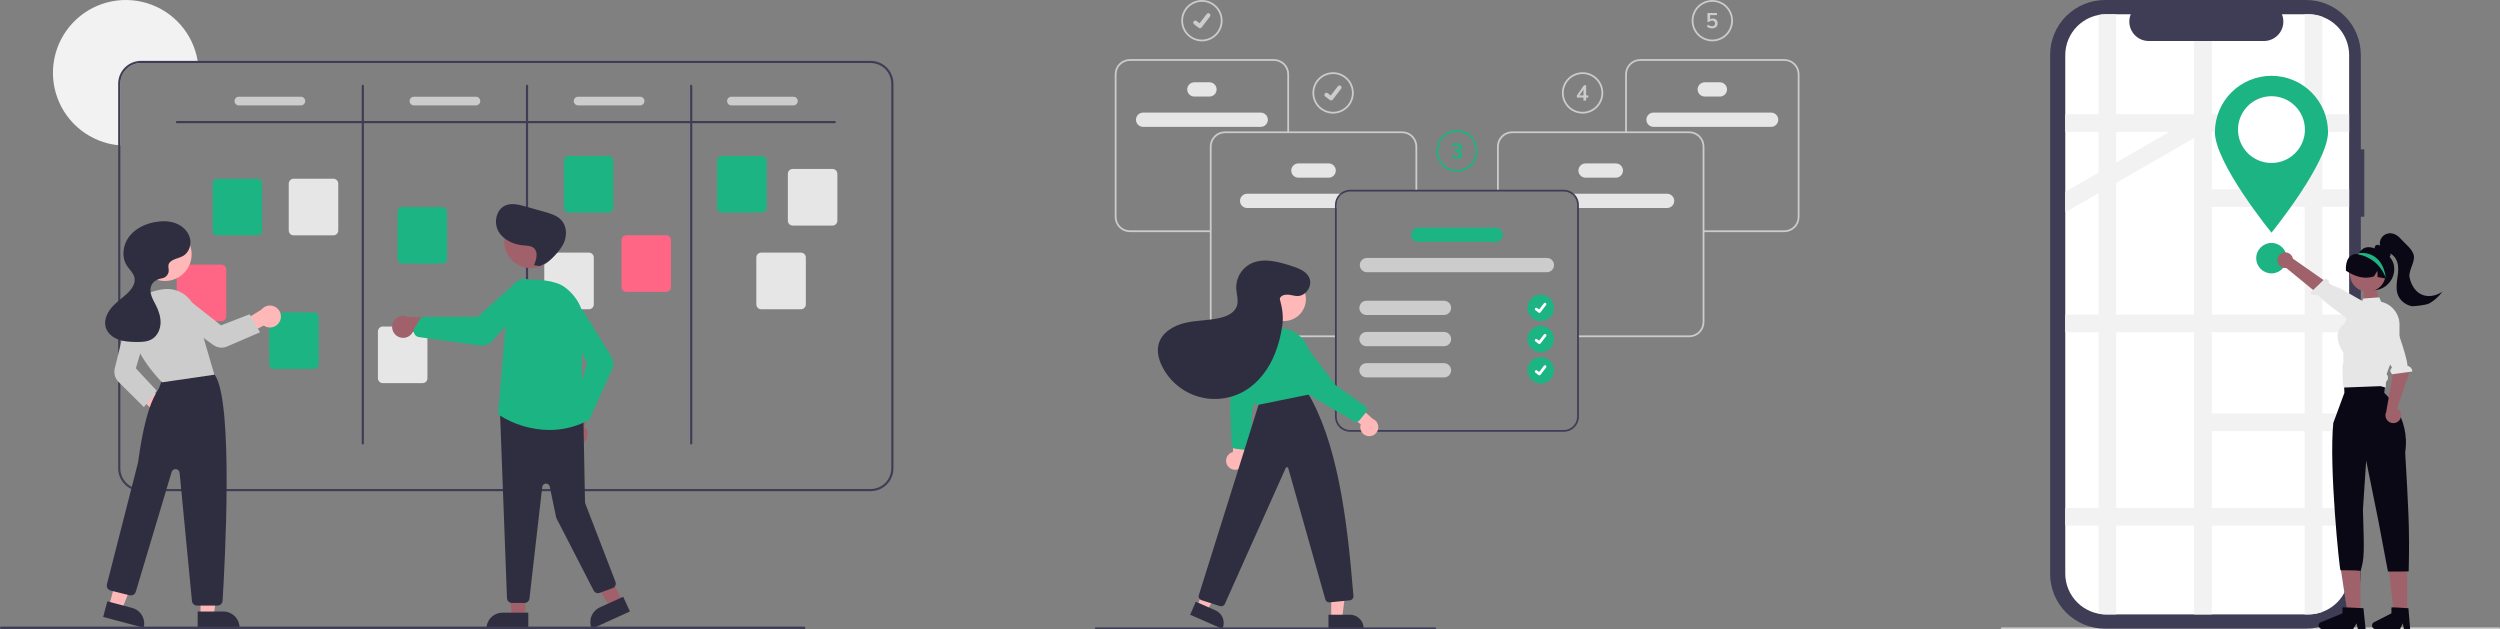 <svg width="1192" height="300" viewBox="0 0 1192 300" fill="none" xmlns="http://www.w3.org/2000/svg">
<rect x="0" y="0" width="1192" height="300" fill="#808080" stroke="none"/>
<g clip-path="url(#clip0_306_265)">
<path d="M94.398 30.051H67.231C64.619 30.054 62.115 31.092 60.268 32.937C58.421 34.783 57.383 37.285 57.38 39.896V69.331C57.033 69.31 56.686 69.279 56.343 69.237C49.907 68.561 43.788 66.1 38.677 62.134C33.565 58.168 29.663 52.854 27.412 46.79C25.16 40.727 24.649 34.155 25.935 27.817C27.221 21.478 30.253 15.624 34.689 10.916C39.126 6.207 44.79 2.831 51.044 1.168C57.298 -0.496 63.893 -0.38 70.084 1.502C76.276 3.384 81.818 6.956 86.087 11.818C90.355 16.679 93.18 22.635 94.242 29.015C94.299 29.357 94.351 29.704 94.398 30.051Z" fill="#F2F2F2"/>
<path d="M415.112 29.015H67.231C64.344 29.018 61.577 30.166 59.536 32.206C57.495 34.245 56.346 37.011 56.343 39.896V223.312C56.346 226.197 57.495 228.963 59.536 231.003C61.577 233.043 64.344 234.19 67.231 234.193H415.112C417.999 234.19 420.766 233.043 422.807 231.003C424.849 228.963 425.997 226.197 426 223.312V39.896C425.997 37.011 424.849 34.245 422.807 32.206C420.766 30.166 417.999 29.018 415.112 29.015ZM424.963 223.312C424.961 225.923 423.922 228.425 422.075 230.271C420.228 232.117 417.724 233.154 415.112 233.157H67.231C64.619 233.154 62.115 232.117 60.268 230.271C58.421 228.425 57.383 225.923 57.38 223.312V39.896C57.383 37.286 58.421 34.783 60.268 32.937C62.115 31.092 64.619 30.054 67.231 30.051H415.112C417.724 30.054 420.228 31.092 422.075 32.937C423.922 34.783 424.961 37.286 424.963 39.896V223.312Z" fill="#3F3D56"/>
<path d="M398.003 58.74H84.34C84.202 58.74 84.07 58.685 83.973 58.588C83.876 58.491 83.821 58.359 83.821 58.222C83.821 58.084 83.876 57.953 83.973 57.855C84.07 57.758 84.202 57.704 84.34 57.704H398.003C398.141 57.704 398.273 57.758 398.37 57.855C398.467 57.953 398.522 58.084 398.522 58.222C398.522 58.359 398.467 58.491 398.37 58.588C398.273 58.685 398.141 58.74 398.003 58.74Z" fill="#3F3D56"/>
<path d="M172.995 211.914C172.858 211.914 172.726 211.859 172.628 211.762C172.531 211.665 172.477 211.533 172.477 211.395V40.932C172.477 40.794 172.531 40.663 172.628 40.566C172.726 40.468 172.858 40.414 172.995 40.414C173.133 40.414 173.264 40.468 173.362 40.566C173.459 40.663 173.513 40.794 173.513 40.932V211.395C173.513 211.533 173.459 211.665 173.362 211.762C173.264 211.859 173.133 211.914 172.995 211.914Z" fill="#3F3D56"/>
<path d="M251.282 211.914C251.144 211.914 251.012 211.859 250.915 211.762C250.818 211.665 250.763 211.533 250.763 211.395V40.932C250.763 40.794 250.818 40.663 250.915 40.566C251.012 40.468 251.144 40.414 251.282 40.414C251.419 40.414 251.551 40.468 251.648 40.566C251.745 40.663 251.8 40.794 251.8 40.932V211.395C251.8 211.533 251.745 211.665 251.648 211.762C251.551 211.859 251.419 211.914 251.282 211.914Z" fill="#3F3D56"/>
<path d="M329.568 211.914C329.43 211.914 329.298 211.859 329.201 211.762C329.104 211.665 329.049 211.533 329.049 211.395V40.932C329.049 40.794 329.104 40.663 329.201 40.566C329.298 40.468 329.43 40.414 329.568 40.414C329.705 40.414 329.837 40.468 329.934 40.566C330.032 40.663 330.086 40.794 330.086 40.932V211.395C330.086 211.533 330.032 211.665 329.934 211.762C329.837 211.859 329.705 211.914 329.568 211.914Z" fill="#3F3D56"/>
<path d="M122.662 112.22H103.717C103.099 112.219 102.506 111.973 102.068 111.536C101.631 111.099 101.385 110.506 101.384 109.888V87.547C101.385 86.928 101.631 86.336 102.068 85.899C102.506 85.462 103.099 85.216 103.717 85.215H122.662C123.28 85.216 123.873 85.462 124.311 85.899C124.748 86.336 124.994 86.928 124.995 87.547V109.888C124.994 110.506 124.748 111.099 124.311 111.536C123.873 111.973 123.28 112.219 122.662 112.22Z" fill="#1DB483"/>
<path d="M149.621 175.949H130.677C130.058 175.948 129.465 175.703 129.028 175.265C128.59 174.828 128.344 174.236 128.344 173.618V151.276C128.344 150.658 128.59 150.065 129.028 149.628C129.465 149.191 130.058 148.945 130.677 148.945H149.621C150.24 148.945 150.833 149.191 151.27 149.628C151.707 150.065 151.953 150.658 151.954 151.276V173.618C151.953 174.236 151.707 174.828 151.27 175.265C150.833 175.703 150.24 175.948 149.621 175.949Z" fill="#1DB483"/>
<path d="M210.799 125.691H191.855C191.236 125.69 190.643 125.444 190.206 125.007C189.768 124.57 189.522 123.977 189.521 123.359V101.018C189.522 100.4 189.768 99.807 190.206 99.37C190.643 98.933 191.236 98.687 191.855 98.686H210.799C211.417 98.687 212.01 98.933 212.448 99.37C212.885 99.807 213.131 100.4 213.132 101.018V123.359C213.131 123.977 212.885 124.57 212.448 125.007C212.01 125.444 211.417 125.69 210.799 125.691Z" fill="#1DB483"/>
<path d="M290.122 101.339H271.178C270.559 101.338 269.966 101.092 269.529 100.655C269.091 100.218 268.845 99.626 268.845 99.007V76.666C268.845 76.048 269.091 75.455 269.529 75.018C269.966 74.581 270.559 74.335 271.178 74.335H290.122C290.741 74.335 291.334 74.581 291.771 75.018C292.208 75.455 292.454 76.048 292.455 76.666V99.007C292.454 99.626 292.208 100.218 291.771 100.655C291.334 101.092 290.741 101.338 290.122 101.339Z" fill="#1DB483"/>
<path d="M363.224 101.339H344.279C343.661 101.338 343.068 101.092 342.63 100.655C342.193 100.218 341.947 99.626 341.946 99.007V76.666C341.947 76.048 342.193 75.455 342.63 75.018C343.068 74.581 343.661 74.335 344.279 74.335H363.224C363.842 74.335 364.435 74.581 364.872 75.018C365.31 75.455 365.556 76.048 365.557 76.666V99.007C365.556 99.626 365.31 100.218 364.872 100.655C364.435 101.092 363.842 101.338 363.224 101.339Z" fill="#1DB483"/>
<path d="M396.923 107.557H377.979C377.36 107.556 376.767 107.31 376.33 106.873C375.892 106.436 375.646 105.843 375.646 105.225V82.884C375.646 82.265 375.892 81.673 376.33 81.236C376.767 80.799 377.36 80.553 377.979 80.552H396.923C397.541 80.553 398.134 80.799 398.572 81.236C399.009 81.673 399.255 82.265 399.256 82.884V105.225C399.255 105.843 399.009 106.436 398.572 106.873C398.134 107.31 397.541 107.556 396.923 107.557Z" fill="#E6E6E6"/>
<path d="M381.888 147.452H362.943C362.325 147.452 361.732 147.206 361.294 146.769C360.857 146.331 360.611 145.739 360.61 145.121V122.779C360.611 122.161 360.857 121.569 361.294 121.131C361.732 120.694 362.325 120.448 362.943 120.448H381.888C382.506 120.448 383.099 120.694 383.537 121.131C383.974 121.569 384.22 122.161 384.221 122.779V145.121C384.22 145.739 383.974 146.332 383.537 146.769C383.099 147.206 382.506 147.452 381.888 147.452Z" fill="#E6E6E6"/>
<path d="M317.6 139.162H298.655C298.037 139.162 297.444 138.916 297.006 138.479C296.569 138.041 296.323 137.449 296.322 136.831V114.489C296.323 113.871 296.569 113.278 297.006 112.841C297.444 112.404 298.037 112.158 298.655 112.158H317.6C318.218 112.158 318.811 112.404 319.248 112.841C319.686 113.278 319.932 113.871 319.933 114.489V136.831C319.932 137.449 319.686 138.041 319.248 138.479C318.811 138.916 318.218 139.162 317.6 139.162Z" fill="#FF6584"/>
<path d="M280.789 147.452H261.845C261.227 147.452 260.634 147.206 260.196 146.769C259.759 146.331 259.513 145.739 259.512 145.121V122.779C259.513 122.161 259.759 121.569 260.196 121.131C260.634 120.694 261.227 120.448 261.845 120.448H280.789C281.408 120.448 282.001 120.694 282.438 121.131C282.876 121.569 283.122 122.161 283.123 122.779V145.121C283.122 145.739 282.876 146.332 282.438 146.769C282.001 147.206 281.408 147.452 280.789 147.452Z" fill="#E6E6E6"/>
<path d="M201.466 182.685H182.522C181.903 182.684 181.31 182.438 180.873 182.001C180.436 181.564 180.19 180.971 180.189 180.353V158.012C180.19 157.394 180.436 156.801 180.873 156.364C181.31 155.927 181.903 155.681 182.522 155.68H201.466C202.085 155.681 202.678 155.927 203.115 156.364C203.553 156.801 203.799 157.394 203.799 158.012V180.353C203.799 180.971 203.553 181.564 203.115 182.001C202.678 182.438 202.085 182.684 201.466 182.685Z" fill="#E6E6E6"/>
<path d="M105.553 153.151H86.608C85.99 153.151 85.397 152.905 84.96 152.468C84.522 152.031 84.276 151.438 84.275 150.82V128.479C84.276 127.86 84.522 127.268 84.96 126.831C85.397 126.394 85.99 126.148 86.608 126.147H105.553C106.171 126.148 106.764 126.394 107.202 126.831C107.639 127.268 107.885 127.86 107.886 128.479V150.82C107.885 151.438 107.639 152.031 107.202 152.468C106.764 152.905 106.171 153.151 105.553 153.151Z" fill="#FF6584"/>
<path d="M158.953 112.22H140.009C139.39 112.219 138.797 111.973 138.36 111.536C137.922 111.099 137.676 110.506 137.676 109.888V87.547C137.676 86.928 137.922 86.336 138.36 85.899C138.797 85.462 139.39 85.216 140.009 85.215H158.953C159.572 85.216 160.165 85.462 160.602 85.899C161.039 86.336 161.285 86.928 161.286 87.547V109.888C161.285 110.506 161.039 111.099 160.602 111.536C160.165 111.973 159.572 112.219 158.953 112.22Z" fill="#E6E6E6"/>
<path d="M143.443 50.258H113.892C113.342 50.258 112.814 50.04 112.425 49.651C112.036 49.263 111.818 48.735 111.818 48.186C111.818 47.636 112.036 47.109 112.425 46.72C112.814 46.332 113.342 46.113 113.892 46.113H143.443C143.993 46.113 144.521 46.332 144.91 46.72C145.299 47.109 145.517 47.636 145.517 48.186C145.517 48.735 145.299 49.263 144.91 49.651C144.521 50.04 143.993 50.258 143.443 50.258Z" fill="#CCCCCC"/>
<path d="M226.914 50.258H197.362C196.812 50.258 196.285 50.04 195.896 49.651C195.507 49.263 195.289 48.735 195.289 48.186C195.289 47.636 195.507 47.109 195.896 46.72C196.285 46.332 196.812 46.113 197.362 46.113H226.914C227.464 46.113 227.992 46.332 228.381 46.72C228.769 47.109 228.988 47.636 228.988 48.186C228.988 48.735 228.769 49.263 228.381 49.651C227.992 50.04 227.464 50.258 226.914 50.258Z" fill="#CCCCCC"/>
<path d="M305.201 50.258H275.649C275.099 50.258 274.572 50.04 274.183 49.651C273.794 49.263 273.575 48.735 273.575 48.186C273.575 47.636 273.794 47.109 274.183 46.72C274.572 46.332 275.099 46.113 275.649 46.113H305.201C305.751 46.113 306.278 46.332 306.667 46.72C307.056 47.109 307.275 47.636 307.275 48.186C307.275 48.735 307.056 49.263 306.667 49.651C306.278 50.04 305.751 50.258 305.201 50.258Z" fill="#CCCCCC"/>
<path d="M378.302 50.258H348.751C348.201 50.258 347.673 50.04 347.284 49.651C346.895 49.263 346.677 48.735 346.677 48.186C346.677 47.636 346.895 47.109 347.284 46.72C347.673 46.332 348.201 46.113 348.751 46.113H378.302C378.852 46.113 379.38 46.332 379.769 46.72C380.158 47.109 380.376 47.636 380.376 48.186C380.376 48.735 380.158 49.263 379.769 49.651C379.38 50.04 378.852 50.258 378.302 50.258Z" fill="#CCCCCC"/>
<path d="M77.254 202.013C76.496 201.939 75.763 201.699 75.107 201.311C74.451 200.923 73.888 200.396 73.458 199.767C73.028 199.138 72.741 198.423 72.618 197.671C72.494 196.92 72.537 196.15 72.743 195.417L59.454 183.054L66.481 181.272L79.549 191.865C80.758 192.293 81.769 193.15 82.388 194.273C83.008 195.395 83.194 196.707 82.912 197.957C82.629 199.208 81.897 200.312 80.854 201.059C79.811 201.807 78.53 202.146 77.254 202.013Z" fill="#FFB8B8"/>
<path d="M95.605 293.391H101.961L104.984 268.889H95.603L95.605 293.391Z" fill="#FFB8B8"/>
<path d="M114.219 299.288L94.243 299.289L94.243 291.576L106.501 291.575C108.548 291.575 110.511 292.388 111.958 293.834C113.406 295.281 114.219 297.242 114.219 299.288Z" fill="#2F2E41"/>
<path d="M52.024 288.804L58.166 290.438L67.395 267.539L58.33 265.128L52.024 288.804Z" fill="#FFB8B8"/>
<path d="M68.494 299.29L49.19 294.155L51.175 286.701L63.021 289.852C64.999 290.379 66.687 291.668 67.713 293.438C68.74 295.208 69.021 297.313 68.494 299.29Z" fill="#2F2E41"/>
<path d="M103.67 288.752H93.971C93.359 288.754 92.767 288.527 92.314 288.115C91.86 287.703 91.578 287.137 91.521 286.527L85.633 225.424C85.59 224.976 85.392 224.556 85.074 224.238C84.756 223.919 84.336 223.721 83.888 223.677C83.439 223.633 82.99 223.747 82.616 223.998C82.242 224.249 81.967 224.622 81.838 225.053L64.742 282.151C64.562 282.757 64.153 283.271 63.603 283.584C63.052 283.898 62.402 283.987 61.787 283.832L52.765 281.578C52.45 281.499 52.153 281.359 51.893 281.165C51.632 280.972 51.413 280.729 51.247 280.45C51.081 280.171 50.971 279.863 50.925 279.542C50.879 279.221 50.897 278.893 50.977 278.579C51.125 278.004 65.707 221.053 65.834 220.467C69.138 196.132 73.091 189.611 75.215 186.108C75.39 185.818 75.552 185.551 75.697 185.299C75.879 184.984 77 181.857 77.711 179.826C77.803 179.495 77.963 179.188 78.18 178.922C78.397 178.657 78.668 178.439 78.973 178.283C87.896 173.722 98.336 176.879 101.323 177.956C101.818 178.13 102.244 178.46 102.535 178.896C111.497 192.404 107.099 270.859 106.126 286.449C106.086 287.073 105.81 287.658 105.353 288.085C104.897 288.513 104.295 288.751 103.67 288.752Z" fill="#2F2E41"/>
<path d="M78.641 133.98C85.674 133.98 91.375 128.282 91.375 121.254C91.375 114.226 85.674 108.528 78.641 108.528C71.608 108.528 65.907 114.226 65.907 121.254C65.907 128.282 71.608 133.98 78.641 133.98Z" fill="#FFB8B8"/>
<path d="M77.292 182.296L77.2 182.208C77.028 182.042 60.062 165.431 62.258 150.071C63.197 143.502 68.516 139.304 77.639 137.931C80.991 137.434 84.41 138.162 87.267 139.982C90.125 141.802 92.229 144.592 93.193 147.839L102.214 178.659L77.292 182.296Z" fill="#CCCCCC"/>
<path d="M68.608 194.111L56.519 182.106C55.692 181.28 55.092 180.256 54.776 179.131C54.46 178.007 54.439 176.82 54.715 175.685L60.567 151.893C60.743 151.18 61.062 150.511 61.507 149.927C61.952 149.342 62.512 148.855 63.152 148.496C63.793 148.136 64.5 147.912 65.231 147.837C65.962 147.762 66.7 147.837 67.4 148.059C68.735 148.489 69.85 149.421 70.509 150.659C71.168 151.896 71.319 153.341 70.931 154.688L64.769 175.618L74.733 186.311L68.608 194.111Z" fill="#CCCCCC"/>
<path d="M133.452 153.139C133.132 153.83 132.665 154.443 132.082 154.935C131.5 155.426 130.817 155.784 130.081 155.983C129.346 156.182 128.575 156.217 127.824 156.086C127.073 155.956 126.36 155.662 125.735 155.226L109.596 163.586L110.31 156.484L124.617 147.635C125.42 146.635 126.561 145.963 127.826 145.747C129.091 145.532 130.391 145.787 131.48 146.465C132.569 147.144 133.372 148.198 133.735 149.428C134.098 150.658 133.998 151.978 133.452 153.139Z" fill="#FFB8B8"/>
<path d="M123.973 158.425L108.24 165.219C107.193 165.668 106.048 165.84 104.915 165.718C103.782 165.597 102.699 165.186 101.771 164.526L81.764 150.2C81.167 149.772 80.665 149.227 80.287 148.597C79.909 147.967 79.665 147.267 79.569 146.539C79.473 145.811 79.528 145.072 79.729 144.366C79.931 143.66 80.275 143.003 80.741 142.435C81.637 141.356 82.917 140.668 84.312 140.517C85.706 140.365 87.105 140.762 88.212 141.623L105.366 155.116L119.002 149.844L123.973 158.425Z" fill="#CCCCCC"/>
<path d="M80.752 125.332C82.323 123.365 85.258 123.259 87.416 121.962C90.242 120.262 91.411 116.464 90.5 113.295C89.589 110.127 86.903 107.658 83.823 106.477C80.743 105.296 77.317 105.281 74.068 105.852C69.231 106.702 64.468 108.958 61.518 112.882C58.568 116.807 57.817 122.554 60.491 126.671C61.72 128.563 63.617 130.125 64.107 132.327C64.751 135.218 62.722 138.007 60.548 140.02C58.072 142.313 55.231 144.234 53.061 146.819C50.891 149.404 49.444 152.936 50.435 156.162C51.264 158.865 53.678 160.856 56.325 161.853C58.972 162.85 61.855 162.994 64.683 163.05C67.429 163.103 70.346 163.036 72.66 161.557C75.137 159.972 76.459 156.967 76.557 154.03C76.654 151.093 75.672 148.215 74.356 145.587C73.572 144.021 72.659 142.503 72.138 140.831C71.617 139.158 71.526 137.261 72.361 135.721C73.239 134.102 75.014 133.125 76.822 132.77C76.916 132.752 77.015 132.735 77.119 132.721C77.634 132.654 78.129 132.484 78.576 132.22C79.022 131.957 79.411 131.605 79.718 131.187C80.025 130.77 80.244 130.294 80.362 129.789C80.479 129.284 80.493 128.761 80.403 128.25C80.197 127.103 80.215 126.005 80.752 125.332Z" fill="#2F2E41"/>
<path d="M250.531 293.933H244.175L241.151 269.432L250.532 269.432L250.531 293.933Z" fill="#A0616A"/>
<path d="M239.635 292.118H251.893V299.831H231.917C231.917 298.818 232.117 297.815 232.504 296.879C232.892 295.944 233.461 295.093 234.178 294.377C234.894 293.661 235.745 293.093 236.682 292.705C237.618 292.317 238.622 292.118 239.635 292.118Z" fill="#2F2E41"/>
<path d="M296.65 286.738L290.869 289.377L277.932 268.346L286.465 264.451L296.65 286.738Z" fill="#A0616A"/>
<path d="M285.984 289.611L297.135 284.521L300.341 291.537L282.17 299.831C281.749 298.91 281.514 297.915 281.478 296.903C281.442 295.89 281.605 294.881 281.959 293.932C282.313 292.983 282.851 292.113 283.542 291.371C284.232 290.63 285.062 290.032 285.984 289.611Z" fill="#2F2E41"/>
<path d="M278.14 211.321C278.749 210.863 279.25 210.278 279.608 209.605C279.966 208.933 280.172 208.19 280.211 207.429C280.251 206.668 280.123 205.908 279.837 205.202C279.551 204.496 279.113 203.862 278.555 203.343L286.027 186.4L276.535 188.008L270.895 203.851C270.085 204.845 269.668 206.103 269.724 207.384C269.78 208.665 270.304 209.881 271.197 210.802C272.09 211.723 273.29 212.284 274.57 212.38C275.849 212.476 277.12 212.099 278.14 211.321Z" fill="#A0616A"/>
<path d="M250.126 287.473H244.054C243.465 287.471 242.899 287.247 242.467 286.846C242.036 286.445 241.772 285.897 241.727 285.31L238.416 196.939C238.391 196.601 238.441 196.261 238.561 195.943C238.682 195.626 238.87 195.338 239.114 195.101C239.357 194.864 239.649 194.683 239.969 194.571C240.29 194.458 240.631 194.417 240.969 194.45L276.087 198.177C276.656 198.232 277.185 198.495 277.573 198.915C277.961 199.334 278.182 199.882 278.193 200.453L278.929 239.435C278.933 239.646 278.974 239.856 279.05 240.053L293.455 277.385C293.566 277.674 293.619 277.981 293.61 278.29C293.602 278.599 293.531 278.904 293.404 279.185C293.276 279.467 293.094 279.72 292.868 279.931C292.641 280.141 292.375 280.305 292.085 280.412L285.932 282.677C285.397 282.874 284.809 282.869 284.279 282.662C283.748 282.456 283.311 282.062 283.05 281.556L265.354 247.169C265.258 246.982 265.187 246.782 265.145 246.577L262.122 232.02C262.034 231.598 261.799 231.221 261.458 230.957C261.118 230.693 260.694 230.558 260.263 230.577C259.832 230.597 259.422 230.769 259.107 231.063C258.792 231.357 258.591 231.754 258.542 232.182L252.444 285.406C252.379 285.975 252.107 286.5 251.679 286.881C251.252 287.262 250.699 287.473 250.126 287.473Z" fill="#2F2E41"/>
<path d="M253.15 127.842C260.182 127.842 265.883 122.144 265.883 115.116C265.883 108.088 260.182 102.39 253.15 102.39C246.117 102.39 240.416 108.088 240.416 115.116C240.416 122.144 246.117 127.842 253.15 127.842Z" fill="#A0616A"/>
<path d="M261.882 205.019C253.247 204.924 244.818 202.373 237.581 197.663L237.457 197.577L237.47 197.427L242.341 140.736C242.509 138.813 243.368 137.015 244.759 135.676C246.15 134.337 247.98 133.546 249.91 133.451C256.222 133.161 264.701 133.526 269.24 136.905C276.1 142.011 279.406 149.699 278.311 157.999C276.04 175.21 278.613 198.428 278.913 201.018L278.935 201.205L278.764 201.284C273.476 203.742 267.715 205.017 261.882 205.019Z" fill="#1DB483"/>
<path d="M278.855 201.115C278.496 201.114 278.141 201.039 277.812 200.894C277.484 200.75 277.189 200.539 276.946 200.274L274.161 197.237C273.86 196.907 273.649 196.505 273.548 196.07C273.448 195.635 273.461 195.182 273.586 194.753L279.937 173.269L270.274 152.988C269.822 152.039 269.712 150.963 269.961 149.942C270.18 149.045 270.666 148.237 271.355 147.622C272.043 147.007 272.902 146.615 273.818 146.498C274.734 146.382 275.664 146.545 276.485 146.967C277.306 147.389 277.98 148.05 278.418 148.862L291.532 170.127C292.065 170.99 292.378 171.97 292.443 172.982C292.508 173.993 292.323 175.005 291.906 175.929L281.22 199.589C281.044 199.981 280.774 200.322 280.433 200.582C280.092 200.843 279.691 201.014 279.268 201.082C279.131 201.103 278.993 201.115 278.855 201.115Z" fill="#1DB483"/>
<path d="M189.099 160.076C189.711 160.531 190.415 160.846 191.161 160.999C191.908 161.153 192.679 161.141 193.42 160.964C194.162 160.787 194.855 160.45 195.452 159.977C196.049 159.503 196.535 158.904 196.875 158.223L215.248 160.604L211.026 151.957L194.226 151.022C193.042 150.526 191.718 150.482 190.504 150.897C189.29 151.312 188.27 152.157 187.638 153.273C187.006 154.39 186.806 155.699 187.075 156.952C187.344 158.206 188.065 159.318 189.099 160.076Z" fill="#A0616A"/>
<path d="M229.596 164.799C229.276 164.799 228.957 164.777 228.64 164.733L199.735 160.726C199.263 160.661 198.814 160.48 198.43 160.199C198.045 159.917 197.736 159.545 197.532 159.114C197.466 158.976 197.41 158.832 197.367 158.685C197.255 158.302 197.224 157.901 197.275 157.505C197.326 157.11 197.459 156.73 197.665 156.388L200.057 152.425C200.314 152.002 200.676 151.651 201.108 151.408C201.539 151.164 202.027 151.035 202.522 151.034H202.526L227.721 151.063L246.538 134.215C247.413 133.433 248.531 132.975 249.704 132.92C250.734 132.872 251.754 133.137 252.63 133.681C253.505 134.224 254.196 135.02 254.61 135.964C255.024 136.907 255.142 137.954 254.948 138.966C254.755 139.978 254.259 140.907 253.526 141.632L234.75 162.501C234.101 163.224 233.306 163.802 232.418 164.198C231.53 164.594 230.568 164.799 229.596 164.799Z" fill="#1DB483"/>
<path d="M254.597 126.437C255.761 123.746 256.746 120.161 254.514 118.259C253.219 117.155 251.354 117.152 249.658 117.015C244.879 116.628 239.96 114.431 237.624 110.247C235.289 106.062 236.593 99.84 241 97.953C243.97 96.68 247.375 97.547 250.484 98.428L259.82 101.073C262.593 101.86 265.506 102.726 267.503 104.805C270.687 108.119 270.449 113.723 267.92 117.56C265.39 121.397 261.581 125.4 257.22 126.857L254.597 126.437Z" fill="#2F2E41"/>
<path d="M383.387 300H0.617C0.536 300 0.455 299.984 0.38 299.954C0.305 299.923 0.237 299.877 0.179 299.82C0.122 299.763 0.076 299.695 0.045 299.62C0.014 299.545 -0.002 299.464 -0.002 299.383C-0.002 299.302 0.014 299.222 0.045 299.147C0.076 299.072 0.122 299.003 0.179 298.946C0.237 298.889 0.305 298.843 0.38 298.813C0.455 298.782 0.536 298.766 0.617 298.766H383.387C383.469 298.766 383.549 298.782 383.624 298.813C383.699 298.843 383.768 298.889 383.825 298.946C383.883 299.003 383.928 299.072 383.959 299.147C383.99 299.222 384.006 299.302 384.006 299.383C384.006 299.464 383.99 299.545 383.959 299.62C383.928 299.695 383.883 299.763 383.825 299.82C383.768 299.877 383.699 299.923 383.624 299.954C383.549 299.984 383.469 300 383.387 300Z" fill="#3F3D56"/>
</g>
<g clip-path="url(#clip1_306_265)">
<path d="M594.635 92.374C593.734 92.374 592.869 92.732 592.232 93.37C591.594 94.008 591.236 94.873 591.236 95.775C591.236 96.677 591.594 97.542 592.232 98.18C592.869 98.818 593.734 99.176 594.635 99.176H637.359V97.693C637.359 96.638 637.62 95.6 638.12 94.672C638.62 93.743 639.342 92.954 640.222 92.374H594.635Z" fill="#E6E6E6"/>
<path d="M633.511 84.721H619.066C618.165 84.721 617.3 84.363 616.663 83.725C616.026 83.087 615.667 82.222 615.667 81.32C615.667 80.418 616.026 79.553 616.663 78.915C617.3 78.277 618.165 77.919 619.066 77.919H633.511C634.413 77.919 635.277 78.277 635.915 78.915C636.552 79.553 636.91 80.418 636.91 81.32C636.91 82.222 636.552 83.087 635.915 83.725C635.277 84.363 634.413 84.721 633.511 84.721Z" fill="#E6E6E6"/>
<path d="M601.114 60.488H545.033C544.132 60.488 543.267 60.13 542.63 59.492C541.992 58.854 541.634 57.989 541.634 57.087C541.634 56.185 541.992 55.32 542.63 54.682C543.267 54.044 544.132 53.685 545.033 53.685H601.114C602.016 53.685 602.88 54.044 603.518 54.682C604.155 55.32 604.513 56.185 604.513 57.087C604.513 57.989 604.155 58.854 603.518 59.492C602.88 60.13 602.016 60.488 601.114 60.488Z" fill="#E6E6E6"/>
<path d="M576.685 46.033H569.462C568.561 46.033 567.696 45.675 567.059 45.037C566.422 44.399 566.063 43.534 566.063 42.632C566.063 41.73 566.422 40.865 567.059 40.227C567.696 39.589 568.561 39.231 569.462 39.231H576.685C577.586 39.231 578.451 39.589 579.088 40.227C579.726 40.865 580.084 41.73 580.084 42.632C580.084 43.534 579.726 44.399 579.088 45.037C578.451 45.675 577.586 46.033 576.685 46.033Z" fill="#E6E6E6"/>
<path d="M636.932 160.778H584.064C582.149 160.776 580.313 160.014 578.959 158.659C577.605 157.304 576.843 155.467 576.841 153.55V69.865C576.843 67.948 577.605 66.111 578.959 64.756C580.313 63.401 582.149 62.639 584.064 62.637H668.514C670.429 62.639 672.265 63.401 673.619 64.756C674.973 66.111 675.735 67.948 675.737 69.865V90.606H674.887V69.865C674.885 68.174 674.213 66.553 673.018 65.357C671.824 64.162 670.204 63.489 668.514 63.487H584.064C582.374 63.489 580.754 64.162 579.56 65.357C578.365 66.553 577.693 68.174 577.691 69.865V153.55C577.693 155.241 578.365 156.862 579.56 158.058C580.754 159.253 582.374 159.926 584.064 159.928H636.932V160.778Z" fill="#CCCCCC"/>
<path d="M577.266 110.68H538.728C536.813 110.678 534.977 109.916 533.623 108.561C532.269 107.206 531.508 105.369 531.505 103.453V35.404C531.508 33.488 532.269 31.651 533.623 30.296C534.977 28.941 536.813 28.179 538.728 28.177H607.419C609.334 28.179 611.17 28.941 612.524 30.296C613.878 31.651 614.64 33.488 614.642 35.404V63.062H613.792V35.404C613.79 33.714 613.118 32.093 611.923 30.897C610.729 29.701 609.109 29.029 607.419 29.027H538.728C537.038 29.029 535.418 29.701 534.224 30.897C533.029 32.093 532.357 33.714 532.355 35.404V103.453C532.357 105.143 533.029 106.764 534.224 107.96C535.418 109.156 537.038 109.828 538.728 109.83H577.266V110.68Z" fill="#CCCCCC"/>
<path d="M749.283 92.374C750.163 92.954 750.886 93.743 751.385 94.672C751.885 95.6 752.147 96.638 752.147 97.693V99.176H794.87C795.772 99.176 796.636 98.818 797.274 98.18C797.911 97.542 798.269 96.677 798.269 95.775C798.269 94.873 797.911 94.008 797.274 93.37C796.636 92.732 795.772 92.374 794.87 92.374H749.283Z" fill="#E6E6E6"/>
<path d="M752.595 81.32C752.596 80.418 752.954 79.554 753.591 78.916C754.229 78.279 755.092 77.92 755.994 77.919H770.439C771.34 77.919 772.205 78.277 772.842 78.915C773.479 79.553 773.838 80.418 773.838 81.32C773.838 82.222 773.479 83.087 772.842 83.725C772.205 84.363 771.34 84.721 770.439 84.721H755.994C755.092 84.72 754.229 84.362 753.591 83.724C752.954 83.086 752.596 82.222 752.595 81.32Z" fill="#E6E6E6"/>
<path d="M784.992 57.087C784.993 56.185 785.352 55.321 785.989 54.683C786.626 54.045 787.49 53.687 788.391 53.685H844.472C845.374 53.685 846.238 54.044 846.875 54.682C847.513 55.32 847.871 56.185 847.871 57.087C847.871 57.989 847.513 58.854 846.875 59.492C846.238 60.13 845.374 60.488 844.472 60.488H788.391C787.49 60.487 786.626 60.128 785.989 59.491C785.352 58.853 784.993 57.989 784.992 57.087Z" fill="#E6E6E6"/>
<path d="M809.421 42.632C809.422 41.73 809.781 40.866 810.418 40.228C811.055 39.59 811.919 39.232 812.82 39.231H820.043C820.944 39.231 821.809 39.589 822.446 40.227C823.084 40.865 823.442 41.73 823.442 42.632C823.442 43.534 823.084 44.399 822.446 45.037C821.809 45.675 820.944 46.033 820.043 46.033H812.82C811.919 46.032 811.055 45.673 810.418 45.036C809.781 44.398 809.422 43.534 809.421 42.632Z" fill="#E6E6E6"/>
<path d="M752.573 160.778H805.441C807.356 160.776 809.192 160.014 810.546 158.659C811.9 157.304 812.662 155.467 812.664 153.55V69.865C812.662 67.948 811.9 66.111 810.546 64.756C809.192 63.401 807.356 62.639 805.441 62.637H720.991C719.076 62.639 717.24 63.401 715.886 64.756C714.532 66.111 713.771 67.948 713.769 69.865V90.606H714.618V69.865C714.62 68.174 715.292 66.553 716.487 65.357C717.682 64.162 719.302 63.489 720.991 63.487H805.441C807.131 63.489 808.751 64.162 809.946 65.357C811.14 66.553 811.812 68.174 811.814 69.865V153.55C811.812 155.241 811.14 156.862 809.946 158.058C808.751 159.253 807.131 159.926 805.441 159.928H752.573V160.778Z" fill="#CCCCCC"/>
<path d="M812.239 110.68H850.777C852.692 110.678 854.528 109.916 855.882 108.561C857.236 107.206 857.998 105.369 858 103.453V35.404C857.998 33.488 857.236 31.651 855.882 30.296C854.528 28.941 852.692 28.179 850.777 28.177H782.086C780.171 28.179 778.335 28.941 776.981 30.296C775.627 31.651 774.865 33.488 774.863 35.404V63.062H775.713V35.404C775.715 33.714 776.387 32.093 777.582 30.897C778.776 29.701 780.396 29.029 782.086 29.027H850.777C852.467 29.029 854.087 29.701 855.281 30.897C856.476 32.093 857.148 33.714 857.15 35.404V103.453C857.148 105.143 856.476 106.764 855.281 107.96C854.087 109.156 852.467 109.828 850.777 109.83H812.239V110.68Z" fill="#CCCCCC"/>
<path d="M745.595 90.465H643.732C641.817 90.469 639.983 91.232 638.629 92.586C637.275 93.941 636.513 95.777 636.509 97.693V198.661C636.511 200.577 637.273 202.414 638.627 203.769C639.981 205.124 641.817 205.886 643.732 205.888H745.595C747.51 205.886 749.346 205.124 750.7 203.769C752.054 202.414 752.816 200.577 752.818 198.661V97.693C752.816 95.776 752.054 93.939 750.7 92.584C749.346 91.229 747.51 90.467 745.595 90.465ZM751.968 198.661C751.966 200.352 751.294 201.972 750.099 203.168C748.905 204.363 747.285 205.036 745.595 205.038H643.732C642.042 205.036 640.423 204.363 639.228 203.168C638.033 201.972 637.361 200.352 637.359 198.661V97.693C637.362 96.002 638.034 94.382 639.228 93.186C640.423 91.991 642.042 91.318 643.732 91.315H745.595C747.285 91.317 748.905 91.99 750.099 93.186C751.294 94.381 751.966 96.002 751.968 97.693V198.661Z" fill="#3F3D56"/>
<path d="M737.573 129.787H651.752C650.851 129.787 649.986 129.429 649.349 128.791C648.712 128.153 648.354 127.288 648.354 126.386C648.354 125.484 648.712 124.619 649.349 123.981C649.986 123.343 650.851 122.985 651.752 122.985H737.573C738.475 122.985 739.339 123.343 739.977 123.981C740.614 124.619 740.972 125.484 740.972 126.386C740.972 127.288 740.614 128.153 739.977 128.791C739.339 129.429 738.475 129.787 737.573 129.787Z" fill="#CCCCCC"/>
<path d="M713.144 115.332H676.182C675.28 115.332 674.416 114.974 673.778 114.336C673.141 113.698 672.783 112.833 672.783 111.931C672.783 111.029 673.141 110.164 673.778 109.526C674.416 108.888 675.28 108.53 676.182 108.53H713.144C714.046 108.53 714.91 108.888 715.547 109.526C716.185 110.164 716.543 111.029 716.543 111.931C716.543 112.833 716.185 113.698 715.547 114.336C714.91 114.974 714.046 115.332 713.144 115.332Z" fill="#1DB483"/>
<path d="M688.502 150.194H651.54C650.639 150.194 649.774 149.836 649.137 149.198C648.499 148.56 648.141 147.695 648.141 146.793C648.141 145.891 648.499 145.026 649.137 144.388C649.774 143.75 650.639 143.392 651.54 143.392H688.502C689.404 143.392 690.268 143.75 690.906 144.388C691.543 145.026 691.901 145.891 691.901 146.793C691.901 147.695 691.543 148.56 690.906 149.198C690.268 149.836 689.404 150.194 688.502 150.194Z" fill="#CCCCCC"/>
<path d="M688.502 165.074H651.54C650.639 165.074 649.774 164.716 649.137 164.078C648.499 163.44 648.141 162.575 648.141 161.673C648.141 160.771 648.499 159.906 649.137 159.268C649.774 158.63 650.639 158.272 651.54 158.272H688.502C689.404 158.272 690.268 158.63 690.906 159.268C691.543 159.906 691.901 160.771 691.901 161.673C691.901 162.575 691.543 163.44 690.906 164.078C690.268 164.716 689.404 165.074 688.502 165.074Z" fill="#CCCCCC"/>
<path d="M688.502 179.954H651.54C650.639 179.954 649.774 179.596 649.137 178.958C648.499 178.32 648.141 177.455 648.141 176.553C648.141 175.651 648.499 174.786 649.137 174.148C649.774 173.51 650.639 173.152 651.54 173.152H688.502C689.404 173.152 690.268 173.51 690.906 174.148C691.543 174.786 691.901 175.651 691.901 176.553C691.901 177.455 691.543 178.32 690.906 178.958C690.268 179.596 689.404 179.954 688.502 179.954Z" fill="#CCCCCC"/>
<path d="M734.602 153.11C738.105 153.11 740.945 150.268 740.945 146.763C740.945 143.257 738.105 140.416 734.602 140.416C731.099 140.416 728.259 143.257 728.259 146.763C728.259 150.268 731.099 153.11 734.602 153.11Z" fill="#1DB483"/>
<path d="M733.974 149.184C733.831 149.184 733.692 149.138 733.578 149.052L733.571 149.047L732.08 147.906C731.941 147.799 731.85 147.641 731.827 147.467C731.804 147.292 731.851 147.116 731.958 146.977C732.064 146.837 732.222 146.746 732.396 146.723C732.571 146.7 732.747 146.747 732.886 146.854L733.852 147.595L736.133 144.616C736.186 144.547 736.252 144.489 736.327 144.446C736.403 144.402 736.486 144.374 736.572 144.362C736.658 144.351 736.746 144.357 736.83 144.379C736.914 144.402 736.993 144.44 737.062 144.493L737.048 144.513L737.062 144.494C737.201 144.601 737.293 144.759 737.316 144.933C737.338 145.107 737.291 145.283 737.185 145.423L734.501 148.925C734.439 149.005 734.359 149.071 734.268 149.115C734.176 149.16 734.076 149.183 733.974 149.183L733.974 149.184Z" fill="white"/>
<path d="M573.073 19.731C571.124 19.731 569.218 19.152 567.596 18.068C565.975 16.984 564.711 15.443 563.965 13.641C563.219 11.838 563.024 9.854 563.404 7.941C563.785 6.027 564.724 4.269 566.102 2.889C567.481 1.51 569.238 0.57 571.15 0.19C573.063 -0.191 575.045 0.004 576.846 0.751C578.648 1.498 580.187 2.762 581.271 4.384C582.354 6.007 582.932 7.914 582.932 9.865C582.929 12.481 581.889 14.989 580.041 16.838C578.193 18.688 575.687 19.728 573.073 19.731ZM573.073 0.85C571.292 0.85 569.55 1.379 568.068 2.37C566.587 3.36 565.432 4.768 564.75 6.415C564.068 8.063 563.89 9.875 564.238 11.624C564.585 13.373 565.443 14.979 566.703 16.24C567.963 17.501 569.568 18.359 571.316 18.707C573.063 19.055 574.875 18.877 576.521 18.194C578.167 17.512 579.574 16.356 580.564 14.874C581.554 13.391 582.082 11.648 582.082 9.865C582.08 7.475 581.13 5.184 579.441 3.494C577.752 1.804 575.462 0.853 573.073 0.85Z" fill="#CCCCCC"/>
<path d="M572.139 13.466C571.926 13.467 571.72 13.398 571.55 13.271L571.539 13.263L569.322 11.566C569.22 11.487 569.133 11.389 569.069 11.277C569.004 11.164 568.962 11.041 568.945 10.912C568.928 10.784 568.937 10.653 568.97 10.528C569.003 10.403 569.061 10.286 569.14 10.183C569.219 10.081 569.317 9.994 569.429 9.93C569.541 9.865 569.664 9.823 569.793 9.806C569.921 9.789 570.051 9.797 570.176 9.831C570.301 9.864 570.419 9.922 570.521 10.001L571.957 11.103L575.351 6.673C575.429 6.57 575.528 6.484 575.64 6.419C575.751 6.354 575.875 6.312 576.003 6.295C576.132 6.278 576.262 6.287 576.387 6.32C576.512 6.354 576.629 6.411 576.731 6.49L576.711 6.52L576.732 6.49C576.939 6.649 577.075 6.884 577.109 7.144C577.143 7.403 577.073 7.665 576.915 7.872L572.923 13.081C572.831 13.201 572.712 13.298 572.576 13.365C572.44 13.431 572.291 13.466 572.139 13.465L572.139 13.466Z" fill="#CCCCCC"/>
<path d="M635.61 54.168C633.661 54.168 631.755 53.589 630.133 52.505C628.512 51.421 627.249 49.88 626.502 48.078C625.756 46.275 625.561 44.291 625.941 42.378C626.322 40.464 627.261 38.706 628.64 37.327C630.018 35.947 631.775 35.007 633.687 34.627C635.6 34.246 637.582 34.441 639.383 35.188C641.185 35.935 642.724 37.199 643.808 38.822C644.891 40.444 645.469 42.351 645.469 44.302C645.466 46.918 644.427 49.425 642.578 51.275C640.73 53.124 638.224 54.165 635.61 54.168ZM635.61 35.287C633.829 35.287 632.087 35.816 630.605 36.807C629.124 37.797 627.969 39.205 627.287 40.852C626.606 42.5 626.427 44.312 626.775 46.061C627.122 47.81 627.98 49.416 629.24 50.677C630.5 51.938 632.106 52.796 633.853 53.144C635.601 53.492 637.412 53.314 639.058 52.631C640.704 51.949 642.111 50.793 643.101 49.311C644.091 47.828 644.619 46.085 644.619 44.302C644.617 41.912 643.667 39.621 641.978 37.931C640.289 36.241 637.999 35.29 635.61 35.287Z" fill="#CCCCCC"/>
<path d="M634.676 47.903C634.463 47.904 634.257 47.835 634.087 47.708L634.077 47.7L631.859 46.003C631.652 45.843 631.516 45.608 631.482 45.349C631.448 45.09 631.518 44.828 631.677 44.62C631.836 44.413 632.071 44.277 632.33 44.243C632.589 44.209 632.851 44.279 633.058 44.438L634.494 45.54L637.888 41.109C637.967 41.007 638.065 40.921 638.177 40.856C638.289 40.791 638.412 40.749 638.54 40.732C638.669 40.715 638.799 40.724 638.924 40.757C639.049 40.791 639.166 40.848 639.269 40.927L639.248 40.956L639.269 40.927C639.477 41.087 639.612 41.322 639.646 41.581C639.68 41.84 639.61 42.102 639.452 42.309L635.46 47.518C635.368 47.638 635.249 47.735 635.113 47.802C634.977 47.868 634.828 47.903 634.677 47.902L634.676 47.903Z" fill="#CCCCCC"/>
<path d="M734.602 167.99C738.105 167.99 740.945 165.148 740.945 161.643C740.945 158.138 738.105 155.296 734.602 155.296C731.099 155.296 728.259 158.138 728.259 161.643C728.259 165.148 731.099 167.99 734.602 167.99Z" fill="#1DB483"/>
<path d="M733.974 164.064C733.831 164.064 733.692 164.018 733.578 163.932L733.571 163.927L732.08 162.786C732.011 162.733 731.953 162.667 731.91 162.592C731.866 162.516 731.838 162.433 731.827 162.347C731.815 162.261 731.821 162.173 731.843 162.089C731.866 162.005 731.905 161.926 731.958 161.857C732.01 161.788 732.076 161.73 732.152 161.686C732.227 161.643 732.31 161.614 732.396 161.603C732.483 161.591 732.57 161.597 732.654 161.62C732.738 161.642 732.817 161.681 732.886 161.734L733.852 162.475L736.133 159.496C736.186 159.427 736.252 159.369 736.327 159.326C736.403 159.282 736.486 159.254 736.572 159.243C736.658 159.231 736.746 159.237 736.83 159.259C736.914 159.282 736.993 159.321 737.062 159.374L737.048 159.393L737.062 159.374C737.201 159.481 737.293 159.639 737.316 159.813C737.338 159.987 737.291 160.163 737.185 160.303L734.501 163.805C734.439 163.885 734.359 163.951 734.268 163.996C734.176 164.04 734.076 164.064 733.974 164.063L733.974 164.064Z" fill="white"/>
<path d="M734.602 182.9C738.105 182.9 740.945 180.059 740.945 176.553C740.945 173.048 738.105 170.206 734.602 170.206C731.099 170.206 728.259 173.048 728.259 176.553C728.259 180.059 731.099 182.9 734.602 182.9Z" fill="#1DB483"/>
<path d="M733.974 178.974C733.831 178.975 733.692 178.929 733.578 178.843L733.571 178.838L732.08 177.696C731.941 177.589 731.85 177.431 731.827 177.257C731.804 177.083 731.851 176.907 731.958 176.768C732.065 176.628 732.223 176.537 732.397 176.514C732.571 176.491 732.747 176.538 732.886 176.644L733.852 177.385L736.133 174.407C736.186 174.338 736.252 174.28 736.327 174.236C736.403 174.193 736.486 174.164 736.572 174.153C736.658 174.142 736.746 174.147 736.83 174.17C736.914 174.192 736.993 174.231 737.062 174.284L737.048 174.304L737.062 174.284C737.201 174.391 737.292 174.549 737.315 174.723C737.338 174.898 737.291 175.074 737.185 175.213L734.501 178.715C734.439 178.796 734.359 178.861 734.268 178.906C734.176 178.951 734.076 178.974 733.974 178.974L733.974 178.974Z" fill="white"/>
<path d="M694.672 81.802C687.981 81.688 684.941 76.608 684.941 71.936C684.941 67.264 687.982 62.185 694.658 62.072H694.673C701.35 62.185 704.391 67.266 704.39 71.938C704.39 76.609 701.349 81.689 694.672 81.802ZM694.666 62.922C688.568 63.029 685.791 67.669 685.791 71.936C685.79 76.205 688.57 80.848 694.673 80.952C700.761 80.849 703.54 76.207 703.541 71.938C703.541 67.67 700.763 63.03 694.666 62.922Z" fill="#1DB483"/>
<path d="M696.878 72.473C698.584 75.437 693.902 76.595 692.111 74.809L692.56 73.85C695.472 76.367 698.038 72.007 693.59 72.422V71.371C697.663 71.699 695.375 67.597 692.662 70.024L692.223 69.065C694.435 66.768 699.399 69.545 695.894 71.84C696.285 71.931 696.633 72.155 696.878 72.473Z" fill="#1DB483"/>
<path d="M754.57 54.168C752.621 54.168 750.715 53.589 749.093 52.505C747.472 51.421 746.208 49.88 745.462 48.078C744.716 46.275 744.521 44.291 744.901 42.378C745.282 40.464 746.221 38.706 747.599 37.327C748.978 35.947 750.735 35.007 752.647 34.627C754.56 34.246 756.542 34.441 758.343 35.188C760.145 35.935 761.684 37.199 762.768 38.822C763.851 40.444 764.429 42.351 764.429 44.302C764.426 46.918 763.387 49.425 761.538 51.275C759.69 53.124 757.184 54.165 754.57 54.168ZM754.57 35.287C752.789 35.287 751.047 35.816 749.565 36.807C748.084 37.797 746.929 39.205 746.247 40.852C745.566 42.5 745.387 44.312 745.735 46.061C746.082 47.81 746.94 49.416 748.2 50.677C749.46 51.938 751.065 52.796 752.813 53.144C754.561 53.492 756.372 53.314 758.018 52.631C759.664 51.949 761.071 50.793 762.061 49.311C763.051 47.828 763.579 46.085 763.579 44.302C763.577 41.912 762.627 39.621 760.938 37.931C759.249 36.241 756.959 35.29 754.57 35.287Z" fill="#CCCCCC"/>
<path d="M757.308 46.517H756.278V47.935H754.993V46.517H751.833V45.537L755.228 40.67H756.278V45.486H757.308V46.517ZM754.993 45.486V42.721L753.076 45.486H754.993Z" fill="#CCCCCC"/>
<path d="M816.432 19.731C814.482 19.731 812.576 19.152 810.955 18.068C809.333 16.984 808.07 15.443 807.324 13.641C806.577 11.838 806.382 9.854 806.763 7.941C807.143 6.027 808.082 4.269 809.461 2.889C810.84 1.51 812.596 0.57 814.509 0.19C816.421 -0.191 818.403 0.004 820.205 0.751C822.006 1.498 823.546 2.762 824.629 4.384C825.712 6.007 826.29 7.914 826.29 9.865C826.287 12.481 825.248 14.989 823.4 16.838C821.551 18.688 819.046 19.728 816.432 19.731ZM816.432 0.85C814.65 0.85 812.908 1.379 811.427 2.37C809.945 3.36 808.791 4.768 808.109 6.416C807.427 8.063 807.248 9.875 807.596 11.624C807.944 13.373 808.802 14.979 810.062 16.24C811.322 17.501 812.927 18.359 814.674 18.707C816.422 19.055 818.233 18.877 819.879 18.194C821.526 17.512 822.933 16.356 823.922 14.874C824.912 13.391 825.441 11.648 825.441 9.865C825.438 7.475 824.488 5.184 822.799 3.494C821.11 1.804 818.82 0.853 816.432 0.85Z" fill="#CCCCCC"/>
<path d="M817.9 9.105C818.242 9.294 818.521 9.577 818.706 9.922C818.901 10.294 819 10.71 818.991 11.13C819 11.573 818.887 12.009 818.665 12.391C818.442 12.759 818.116 13.054 817.727 13.238C817.284 13.446 816.799 13.549 816.309 13.539C815.851 13.538 815.396 13.461 814.964 13.309C814.562 13.179 814.191 12.969 813.873 12.692L814.311 11.733C814.881 12.203 815.591 12.469 816.33 12.488C816.709 12.514 817.084 12.391 817.375 12.146C817.61 11.877 817.739 11.532 817.737 11.175C817.735 10.818 817.603 10.473 817.365 10.207C817.232 10.084 817.075 9.988 816.904 9.926C816.734 9.864 816.552 9.836 816.371 9.845C816.094 9.843 815.82 9.897 815.565 10.003C815.314 10.109 815.088 10.267 814.902 10.467H814.107V6.192H818.655V7.212H815.392V9.192C815.778 8.935 816.233 8.803 816.697 8.814C817.116 8.806 817.531 8.906 817.9 9.105Z" fill="#CCCCCC"/>
<path d="M584.961 221.438C584.703 220.869 584.573 220.25 584.58 219.625C584.587 219 584.731 218.384 585.002 217.821C585.272 217.258 585.663 216.76 586.146 216.365C586.63 215.969 587.194 215.684 587.799 215.53L589.087 200.392L595.281 205.282L593.109 218.907C593.3 219.942 593.105 221.011 592.561 221.911C592.018 222.812 591.163 223.482 590.158 223.794C589.154 224.106 588.07 224.038 587.112 223.604C586.155 223.17 585.389 222.399 584.961 221.438Z" fill="#FFB8B8"/>
<path d="M588.945 213.941C588.499 213.882 588.089 213.668 587.785 213.335C587.482 213.003 587.305 212.575 587.287 212.125L586.57 194.946C586.312 188.772 587.568 182.628 590.227 177.051L596.587 163.716C597.013 162.914 597.624 162.225 598.369 161.707C599.114 161.189 599.973 160.856 600.872 160.736C601.746 160.613 602.636 160.703 603.467 160.998C604.298 161.294 605.045 161.786 605.645 162.432C605.95 162.758 606.223 163.111 606.462 163.487C606.942 164.266 607.22 165.152 607.271 166.066C607.321 166.979 607.143 167.891 606.752 168.718L597.001 195.375L596.251 212.741C596.24 213.004 596.174 213.262 596.058 213.499C595.943 213.735 595.78 213.946 595.579 214.116C595.379 214.287 595.145 214.414 594.893 214.49C594.641 214.566 594.376 214.589 594.115 214.558L588.97 213.944L588.945 213.941Z" fill="#1DB483"/>
<path d="M570.701 288.999L575.471 291.094L585.815 273.682L578.776 270.59L570.701 288.999Z" fill="#FFB8B8"/>
<path d="M570.168 286.906L579.561 291.032C580.347 291.377 581.058 291.874 581.652 292.494C582.246 293.114 582.713 293.846 583.024 294.646C583.336 295.446 583.487 296.3 583.469 297.159C583.451 298.018 583.265 298.865 582.919 299.651L582.834 299.846L567.456 293.091L570.168 286.906Z" fill="#2F2E41"/>
<path d="M634.732 294.793H639.941L642.419 274.689L634.731 274.689L634.732 294.793Z" fill="#FFB8B8"/>
<path d="M633.404 293.092L643.661 293.091C644.52 293.091 645.37 293.26 646.164 293.589C646.957 293.918 647.677 294.4 648.284 295.007C648.891 295.615 649.373 296.336 649.701 297.129C650.03 297.923 650.199 298.774 650.199 299.633V299.845L633.404 299.846L633.404 293.092Z" fill="#2F2E41"/>
<path d="M582.27 289.078C582.07 289.077 581.871 289.046 581.68 288.984L572.848 286.144C572.371 285.988 571.974 285.652 571.742 285.207C571.509 284.762 571.46 284.244 571.605 283.763L600.893 190.436L622.83 186.132L622.907 186.258C637.41 209.874 642.252 245.949 645.323 284.172C645.36 284.671 645.202 285.166 644.882 285.55C644.561 285.934 644.104 286.178 643.606 286.231L633.951 287.197C633.5 287.244 633.048 287.129 632.675 286.872C632.301 286.615 632.032 286.233 631.916 285.795L614.237 223.21C614.202 223.083 614.128 222.969 614.026 222.885C613.924 222.801 613.799 222.751 613.667 222.741C613.535 222.732 613.403 222.764 613.29 222.833C613.177 222.901 613.089 223.004 613.036 223.125L584.021 287.921C583.874 288.264 583.63 288.556 583.319 288.762C583.008 288.968 582.643 289.078 582.27 289.078Z" fill="#2F2E41"/>
<path d="M612.227 153.066C617.99 153.066 622.662 148.391 622.662 142.624C622.662 136.857 617.99 132.182 612.227 132.182C606.464 132.182 601.792 136.857 601.792 142.624C601.792 148.391 606.464 153.066 612.227 153.066Z" fill="#FFB8B8"/>
<path d="M599.026 193.2L598.955 193.05C598.906 192.949 594.099 182.743 594.546 170.971C594.694 167.107 596.312 163.445 599.069 160.736C601.826 158.026 605.514 156.474 609.377 156.395C612.938 156.326 616.408 157.515 619.178 159.755C621.948 161.995 623.84 165.141 624.519 168.639C625.859 175.483 625.826 181.966 624.42 187.906L624.388 188.038L624.255 188.065L599.026 193.2Z" fill="#1DB483"/>
<path d="M652.228 207.931C651.611 207.839 651.02 207.614 650.499 207.269C649.978 206.925 649.538 206.47 649.212 205.938C648.885 205.405 648.679 204.807 648.608 204.186C648.538 203.565 648.604 202.936 648.802 202.343L636.783 193.061L644.246 190.499L654.515 199.706C655.488 200.106 656.28 200.849 656.742 201.794C657.205 202.739 657.304 203.821 657.022 204.835C656.74 205.849 656.097 206.724 655.213 207.294C654.33 207.865 653.268 208.091 652.228 207.931Z" fill="#FFB8B8"/>
<path d="M622.734 187.468L622.706 187.423L610.035 166.889C609.592 166.096 609.345 165.209 609.313 164.302C609.281 163.394 609.466 162.492 609.853 161.67C610.222 160.869 610.78 160.169 611.478 159.629C612.177 159.09 612.995 158.728 613.863 158.573C614.301 158.493 614.746 158.455 615.191 158.457C616.106 158.476 617.001 158.722 617.796 159.174C618.59 159.626 619.26 160.27 619.743 161.047L636.855 183.687L651.037 193.724C651.252 193.876 651.433 194.07 651.57 194.296C651.706 194.521 651.794 194.772 651.829 195.034C651.863 195.295 651.844 195.56 651.771 195.813C651.698 196.066 651.574 196.302 651.407 196.505L648.105 200.5C647.816 200.851 647.412 201.088 646.964 201.167C646.516 201.246 646.055 201.162 645.664 200.93L622.734 187.468Z" fill="#1DB483"/>
<path d="M610.361 141.976C611.13 140.71 612.827 140.352 614.3 140.497C615.774 140.641 617.207 141.16 618.687 141.148C622.798 141.116 625.972 136.102 624.243 132.37C622.826 129.308 619.286 127.964 616.083 126.909C609.369 124.697 601.656 122.572 595.563 126.159C593.621 127.335 592.028 129.009 590.95 131.008C589.871 133.007 589.345 135.257 589.426 137.527C589.563 140.35 590.643 143.249 589.729 145.923C588.675 149.008 585.334 150.663 582.175 151.464C576.639 152.867 570.802 152.641 565.231 153.9C559.661 155.159 553.952 158.501 552.45 164.015C551.464 167.637 552.493 171.536 554.198 174.88C555.937 178.292 558.353 181.312 561.3 183.756C564.246 186.201 567.66 188.018 571.332 189.096C575.005 190.174 578.859 190.49 582.658 190.025C586.457 189.561 590.121 188.325 593.426 186.394C600.161 182.459 605.023 175.808 607.922 168.563C609.565 164.337 610.722 159.937 611.37 155.449C612.02 151.247 611.469 147.001 610.293 142.916C610.237 142.763 610.215 142.601 610.226 142.439C610.238 142.277 610.284 142.119 610.361 141.976Z" fill="#2F2E41"/>
<path d="M684.295 300H522.425C522.312 300 522.204 299.955 522.124 299.875C522.045 299.796 522 299.688 522 299.575C522 299.462 522.045 299.354 522.124 299.274C522.204 299.194 522.312 299.15 522.425 299.15H684.295C684.408 299.15 684.516 299.194 684.596 299.274C684.675 299.354 684.72 299.462 684.72 299.575C684.72 299.688 684.675 299.796 684.596 299.875C684.516 299.955 684.408 300 684.295 300Z" fill="#3F3D56"/>
</g>
<g clip-path="url(#clip2_306_265)">
<path d="M1191.7 300H954.295C954.132 300 954 299.812 954 299.579C954 299.345 954.132 299.158 954.295 299.158H1191.7C1191.87 299.158 1192 299.345 1192 299.579C1192 299.812 1191.87 300 1191.7 300Z" fill="#CBCBCB"/>
<path d="M1127.29 71.231H1125.64V26.113C1125.64 22.684 1124.96 19.288 1123.65 16.12C1122.33 12.952 1120.4 10.073 1117.97 7.649C1115.54 5.224 1112.66 3.3 1109.48 1.988C1106.31 0.676 1102.9 4.92496e-05 1099.47 0L1003.67 0C996.728 9.94622e-05 990.071 2.751 985.163 7.648C980.255 12.545 977.498 19.187 977.498 26.113V273.634C977.498 280.56 980.255 287.202 985.163 292.099C990.071 296.996 996.727 299.747 1003.67 299.747H1099.47C1106.41 299.747 1113.06 296.996 1117.97 292.099C1122.88 287.202 1125.64 280.56 1125.64 273.634V103.346H1127.29L1127.29 71.231Z" fill="#3F3D56"/>
<path d="M1120.07 26.296V273.452C1120.07 276.011 1119.57 278.545 1118.59 280.909C1117.61 283.274 1116.17 285.424 1114.36 287.234C1112.55 289.045 1110.4 290.482 1108.03 291.464C1105.66 292.445 1103.12 292.951 1100.56 292.953H1004.26C1001.7 292.955 999.159 292.453 996.788 291.475C994.418 290.498 992.264 289.064 990.449 287.255C988.634 285.447 987.194 283.3 986.211 280.936C985.228 278.572 984.721 276.039 984.719 273.48V26.296C984.717 23.737 985.22 21.203 986.2 18.837C987.18 16.472 988.617 14.323 990.429 12.512C992.242 10.701 994.394 9.264 996.763 8.283C999.131 7.302 1001.67 6.796 1004.24 6.794H1015.94C1015.36 8.201 1015.15 9.727 1015.3 11.239C1015.46 12.75 1015.98 14.2 1016.83 15.461C1017.68 16.722 1018.83 17.755 1020.17 18.469C1021.52 19.184 1023.01 19.557 1024.54 19.557H1079.42C1080.94 19.557 1082.44 19.184 1083.79 18.469C1085.13 17.755 1086.28 16.722 1087.13 15.461C1087.98 14.2 1088.5 12.75 1088.66 11.239C1088.81 9.727 1088.59 8.201 1088.02 6.794H1100.52C1103.09 6.792 1105.63 7.294 1108 8.271C1110.37 9.248 1112.52 10.681 1114.34 12.489C1116.15 14.296 1117.59 16.443 1118.57 18.806C1119.56 21.169 1120.07 23.702 1120.07 26.261V26.296Z" fill="white"/>
<path d="M1120.07 62.862V54.445H1107.3V7.999C1105.13 7.2 1102.84 6.792 1100.52 6.795H1098.86V54.445H1054.57V19.557H1046.13V54.445H1009.01V6.795H1004.26C1003.02 6.793 1001.79 6.91 1000.57 7.144V54.445H984.72V62.864H1000.57V82.337L984.72 91.466V101.19L1000.57 92.06V149.994H984.72V158.413H1000.57V242.177H984.72V250.596H1000.57V292.604C1001.79 292.838 1003.02 292.955 1004.26 292.954H1009.01V250.596H1046.13V292.954H1054.57V250.596H1098.86V292.954H1100.52C1102.84 292.957 1105.13 292.549 1107.3 291.75V250.596H1120.07V242.177H1107.3V205.556H1119.95V197.138H1107.3V158.413H1120.07V149.994H1107.3V98.641H1120.07V90.224H1107.3V62.862H1120.07ZM1034.37 62.862L1009.01 77.477V62.862H1034.37ZM1009.01 87.196L1046.13 65.809V149.994H1009.01L1009.01 87.196ZM1009.01 242.177V158.413H1046.13V242.177H1009.01ZM1098.86 242.177H1054.57V205.556H1098.86L1098.86 242.177ZM1098.86 197.138H1054.57V158.413H1098.86L1098.86 197.138ZM1098.86 149.994H1054.57V98.641H1098.86L1098.86 149.994ZM1098.86 90.223H1054.57V62.862H1098.86L1098.86 90.223Z" fill="#F2F2F2"/>
<path d="M1110.01 62.959C1110.01 77.822 1083.04 110.933 1083.04 110.933C1083.04 110.933 1056.06 77.822 1056.06 62.959C1056.09 55.839 1058.94 49.019 1064 43.994C1069.05 38.969 1075.9 36.147 1083.04 36.147C1090.17 36.147 1097.02 38.969 1102.07 43.994C1107.13 49.019 1109.98 55.839 1110.01 62.959H1110.01Z" fill="#1DB483"/>
<path d="M1098.99 61.789C1098.99 64.936 1098.05 68.013 1096.3 70.63C1094.54 73.247 1092.05 75.287 1089.14 76.491C1086.23 77.696 1083.02 78.011 1079.93 77.397C1076.83 76.783 1073.99 75.267 1071.76 73.042C1069.53 70.816 1068.01 67.981 1067.39 64.894C1066.78 61.807 1067.1 58.607 1068.3 55.699C1069.51 52.791 1071.55 50.306 1074.18 48.558C1076.8 46.809 1079.88 45.876 1083.04 45.876C1085.13 45.875 1087.2 46.285 1089.14 47.084C1091.07 47.882 1092.83 49.053 1094.31 50.529C1095.79 52.006 1096.97 53.759 1097.77 55.688C1098.57 57.617 1098.98 59.686 1098.99 61.775V61.789Z" fill="white"/>
<path d="M1083.04 130.357C1087.05 130.357 1090.31 127.109 1090.31 123.102C1090.31 119.095 1087.05 115.847 1083.04 115.847C1079.02 115.847 1075.77 119.095 1075.77 123.102C1075.77 127.109 1079.02 130.357 1083.04 130.357Z" fill="#1DB483"/>
<path d="M1135.11 143.75L1126.24 146.884L1127.51 136.577L1133.58 136.018C1132.97 138.628 1133.53 141.204 1135.11 143.75Z" fill="#9F616A"/>
<path d="M1137.29 172.418L1138.41 175.034L1136.57 184.325L1117.78 181.718L1117.93 170.388L1118.31 167.907L1137.29 172.418Z" fill="#FFB6B6"/>
<path d="M1147.75 292.832H1141.43L1138.99 271.139H1147.75V292.832Z" fill="#9F616A"/>
<path d="M1125.44 292.832H1119.36L1115.78 269.339H1125.44L1125.44 292.832Z" fill="#9F616A"/>
<path d="M1106.39 296.777L1116.89 292.437V289.603L1119.69 289.648L1125.4 289.926L1126.89 289.997L1127.92 300H1124.25L1123.6 297.2L1121.92 300H1107.64C1107.2 300.022 1106.77 299.916 1106.4 299.695C1106.03 299.474 1105.73 299.148 1105.54 298.757C1105.41 298.381 1105.43 297.97 1105.59 297.604C1105.74 297.238 1106.03 296.943 1106.39 296.776L1106.39 296.777Z" fill="#090814"/>
<path d="M1148.46 272.422C1148.99 251.106 1148.24 241.545 1146.79 215.686C1149.45 198.501 1136.78 187.292 1136.78 187.292L1137.95 178.286L1117.46 178.751L1117.81 187.293L1112.52 201.645C1110.38 222.484 1115.52 272.03 1115.94 271.886C1127.31 271.858 1125.49 272.422 1125.49 272.422C1127.42 265.825 1127.25 263.772 1126.65 242.914L1128.19 219.577L1134 248.274L1138.56 272.422C1138.27 272.676 1148.97 272.413 1148.46 272.422Z" fill="#090814"/>
<path d="M1141.59 128.269C1141.59 129.925 1141.18 131.556 1140.4 133.019C1139.62 134.482 1138.5 135.732 1137.12 136.659C1135.75 137.586 1134.16 138.162 1132.51 138.337C1130.86 138.511 1129.19 138.278 1127.65 137.659C1126.11 137.039 1124.75 136.052 1123.68 134.784C1122.61 133.516 1121.87 132.006 1121.53 130.386C1121.18 128.766 1121.24 127.086 1121.69 125.493C1122.15 123.9 1122.99 122.443 1124.14 121.251L1124.19 121.202C1124.27 121.117 1124.35 121.032 1124.44 120.951C1124.44 120.951 1124.44 120.951 1124.44 120.951C1124.44 120.95 1124.44 120.949 1124.44 120.948C1124.56 120.863 1124.67 120.767 1124.76 120.661C1126.13 118.751 1127.68 117.151 1131.44 118.151C1136.86 119.588 1141.59 122.678 1141.59 128.269Z" fill="#090814"/>
<path d="M1085.87 123.936C1085.85 124.478 1085.95 125.018 1086.15 125.518C1086.36 126.019 1086.68 126.467 1087.08 126.832C1087.48 127.198 1087.96 127.471 1088.48 127.632C1089 127.793 1089.54 127.839 1090.08 127.767L1116.24 149.188L1120.23 142.179L1093.27 123.327C1093.08 122.433 1092.58 121.637 1091.85 121.089C1091.12 120.541 1090.21 120.28 1089.3 120.355C1088.39 120.43 1087.54 120.836 1086.91 121.496C1086.27 122.156 1085.91 123.023 1085.87 123.935L1085.87 123.936Z" fill="#9F616A"/>
<path d="M1127.28 155.504C1127.28 155.504 1126.43 157.266 1123.12 154.762C1120.46 152.756 1107.8 144.1 1104.98 140.442C1104.39 140.708 1103.73 140.77 1103.1 140.62C1102.47 140.469 1101.91 140.113 1101.51 139.609L1108.43 132.961C1110.6 133.108 1110.62 134.557 1110.43 135.39L1116 137.595L1130.48 145.898L1127.92 154.239L1127.28 155.504Z" fill="#E6E6E6"/>
<path d="M1128.95 139.096C1133.64 139.096 1137.45 135.297 1137.45 130.61C1137.45 125.923 1133.64 122.124 1128.95 122.124C1124.25 122.124 1120.44 125.923 1120.44 130.61C1120.44 135.297 1124.25 139.096 1128.95 139.096Z" fill="#9F616A"/>
<path d="M1117.35 172.704L1117.26 167.97C1116.91 167.497 1114.02 163.368 1114.67 159.244C1114.83 158.266 1115.19 157.332 1115.73 156.499C1116.27 155.666 1116.97 154.952 1117.8 154.402L1118.94 151.747L1120.63 147.822L1125.59 144.88L1126.27 143.486L1126.84 142.329L1134.44 141.776L1135.35 143.909L1135.38 143.913C1136.93 144.264 1138.39 144.943 1139.65 145.904C1141.03 146.953 1142.15 148.306 1142.93 149.86C1143.7 151.413 1144.1 153.124 1144.1 154.858L1144.05 160.36L1144.05 161.147L1144.04 161.911L1139.78 173.358L1139.62 173.802L1137.95 178.287L1138.23 178.76C1138.54 179.275 1138.66 179.884 1138.55 180.475C1138.45 181.067 1138.14 181.603 1137.68 181.986L1137.48 184.79L1137.12 184.69L1135.06 184.118L1117.34 184.79C1117.34 184.79 1116.29 174.107 1117.35 172.704Z" fill="#E6E6E6"/>
<path d="M1137.85 132.836C1137.77 132.823 1137.69 132.806 1137.62 132.795C1136.29 132.56 1134.96 132.33 1133.64 132.091L1133.52 129.099L1131.92 131.779C1128.26 132.989 1124.84 132.304 1121.62 130.794C1120.56 130.292 1119.53 129.725 1118.54 129.098C1118.21 124.039 1120.26 120.8 1124.08 121.14C1124.22 121.152 1124.32 121.01 1124.44 120.949C1124.44 120.95 1124.44 120.95 1124.44 120.949C1124.44 120.948 1124.44 120.947 1124.44 120.946C1124.65 120.849 1124.86 120.756 1125.07 120.671C1126.72 120.027 1128.52 119.864 1130.26 120.201C1132.01 120.537 1133.61 121.36 1134.9 122.574C1137.5 125.046 1138.67 129.131 1137.85 132.836Z" fill="#090814"/>
<path d="M1132.31 118.393C1132.39 118.685 1132.56 118.947 1132.79 119.145C1133.02 119.344 1133.31 119.472 1133.61 119.513C1134.75 120.923 1136.06 122.417 1137.85 122.701C1138.37 122.809 1138.9 122.717 1139.35 122.443C1139.4 122.41 1139.45 122.37 1139.5 122.324C1139.92 121.922 1139.96 121.113 1139.45 120.81C1141.71 121.702 1143.02 124.129 1143.36 126.523C1143.69 128.917 1143.23 131.336 1142.92 133.734C1142.62 136.132 1142.49 138.651 1143.43 140.879C1144.55 143.504 1147.11 145.393 1149.9 145.994C1150.15 146.048 1156.35 145.67 1158.21 144.679C1160.74 143.347 1162.85 141.314 1164.57 139.036C1161.6 141.14 1157.49 141.928 1154.26 140.264C1151.36 138.771 1149.65 135.634 1148.91 132.473C1148.16 129.311 1151.3 125.428 1150.96 122.197C1150.62 118.965 1146.71 116.221 1144.57 113.769C1143.21 112.205 1141.2 111.047 1139.12 111.242C1138.42 111.309 1137.74 111.526 1137.13 111.877C1136.52 112.229 1136 112.708 1135.59 113.281C1135.18 113.854 1134.9 114.508 1134.77 115.198C1134.64 115.888 1134.66 116.598 1134.83 117.28C1134.24 116.445 1132.71 116.629 1132.34 117.58C1132.23 117.84 1132.22 118.126 1132.31 118.393Z" fill="#090814"/>
<path d="M1137.62 132.794C1137.62 132.794 1135.1 123.411 1124.3 121.245C1124.29 121.241 1124.24 121.225 1124.19 121.2C1124.16 121.178 1124.12 121.158 1124.08 121.141C1124.2 121.072 1124.32 121.011 1124.44 120.95C1124.44 120.951 1124.44 120.951 1124.44 120.95C1124.44 120.949 1124.44 120.948 1124.44 120.947C1124.55 120.85 1124.65 120.753 1124.76 120.66L1125.07 120.672C1125.07 120.672 1135.91 118.958 1137.62 132.794Z" fill="#1DB483"/>
<path d="M1144.06 200.32C1144.4 199.896 1144.64 199.403 1144.77 198.876C1144.89 198.348 1144.9 197.8 1144.79 197.269C1144.68 196.738 1144.46 196.238 1144.14 195.803C1143.81 195.368 1143.4 195.009 1142.92 194.752L1148.51 178.236L1143.94 160.73L1136.58 164.051L1141.12 177.255L1137.72 196.471C1137.34 197.301 1137.28 198.242 1137.55 199.116C1137.81 199.99 1138.4 200.735 1139.18 201.21C1139.96 201.685 1140.89 201.856 1141.79 201.692C1142.69 201.528 1143.5 201.039 1144.06 200.319V200.32Z" fill="#9F616A"/>
<path d="M1137.32 146.31C1137.32 146.31 1139.05 145.383 1140.25 149.355C1141.22 152.535 1147.77 169.8 1147.89 174.41C1148.52 174.541 1149.09 174.879 1149.51 175.371C1149.93 175.862 1150.18 176.479 1150.21 177.125L1140.69 178.437C1139.02 177.044 1139.86 175.859 1140.5 175.295L1137.26 169.817L1130.49 155.029L1136.06 146.955L1137.32 146.31Z" fill="#E6E6E6"/>
<path d="M1131.74 296.777L1140.24 292.437V289.603L1142.5 289.648L1147.12 289.926L1148.33 289.997L1149.16 300H1146.19L1145.66 297.2L1144.3 300H1132.75C1132.37 300 1132 299.88 1131.7 299.656C1131.39 299.432 1131.17 299.117 1131.06 298.757C1130.94 298.397 1130.95 298.01 1131.07 297.653C1131.2 297.297 1131.43 296.989 1131.74 296.775L1131.74 296.777Z" fill="#090814"/>
</g>
<defs>
<clipPath id="clip0_306_265">
<rect width="426" height="300" fill="white"/>
</clipPath>
<clipPath id="clip1_306_265">
<rect width="336" height="300" fill="white" transform="translate(522)"/>
</clipPath>
<clipPath id="clip2_306_265">
<rect width="238" height="300" fill="white" transform="translate(954)"/>
</clipPath>
</defs>
</svg>
